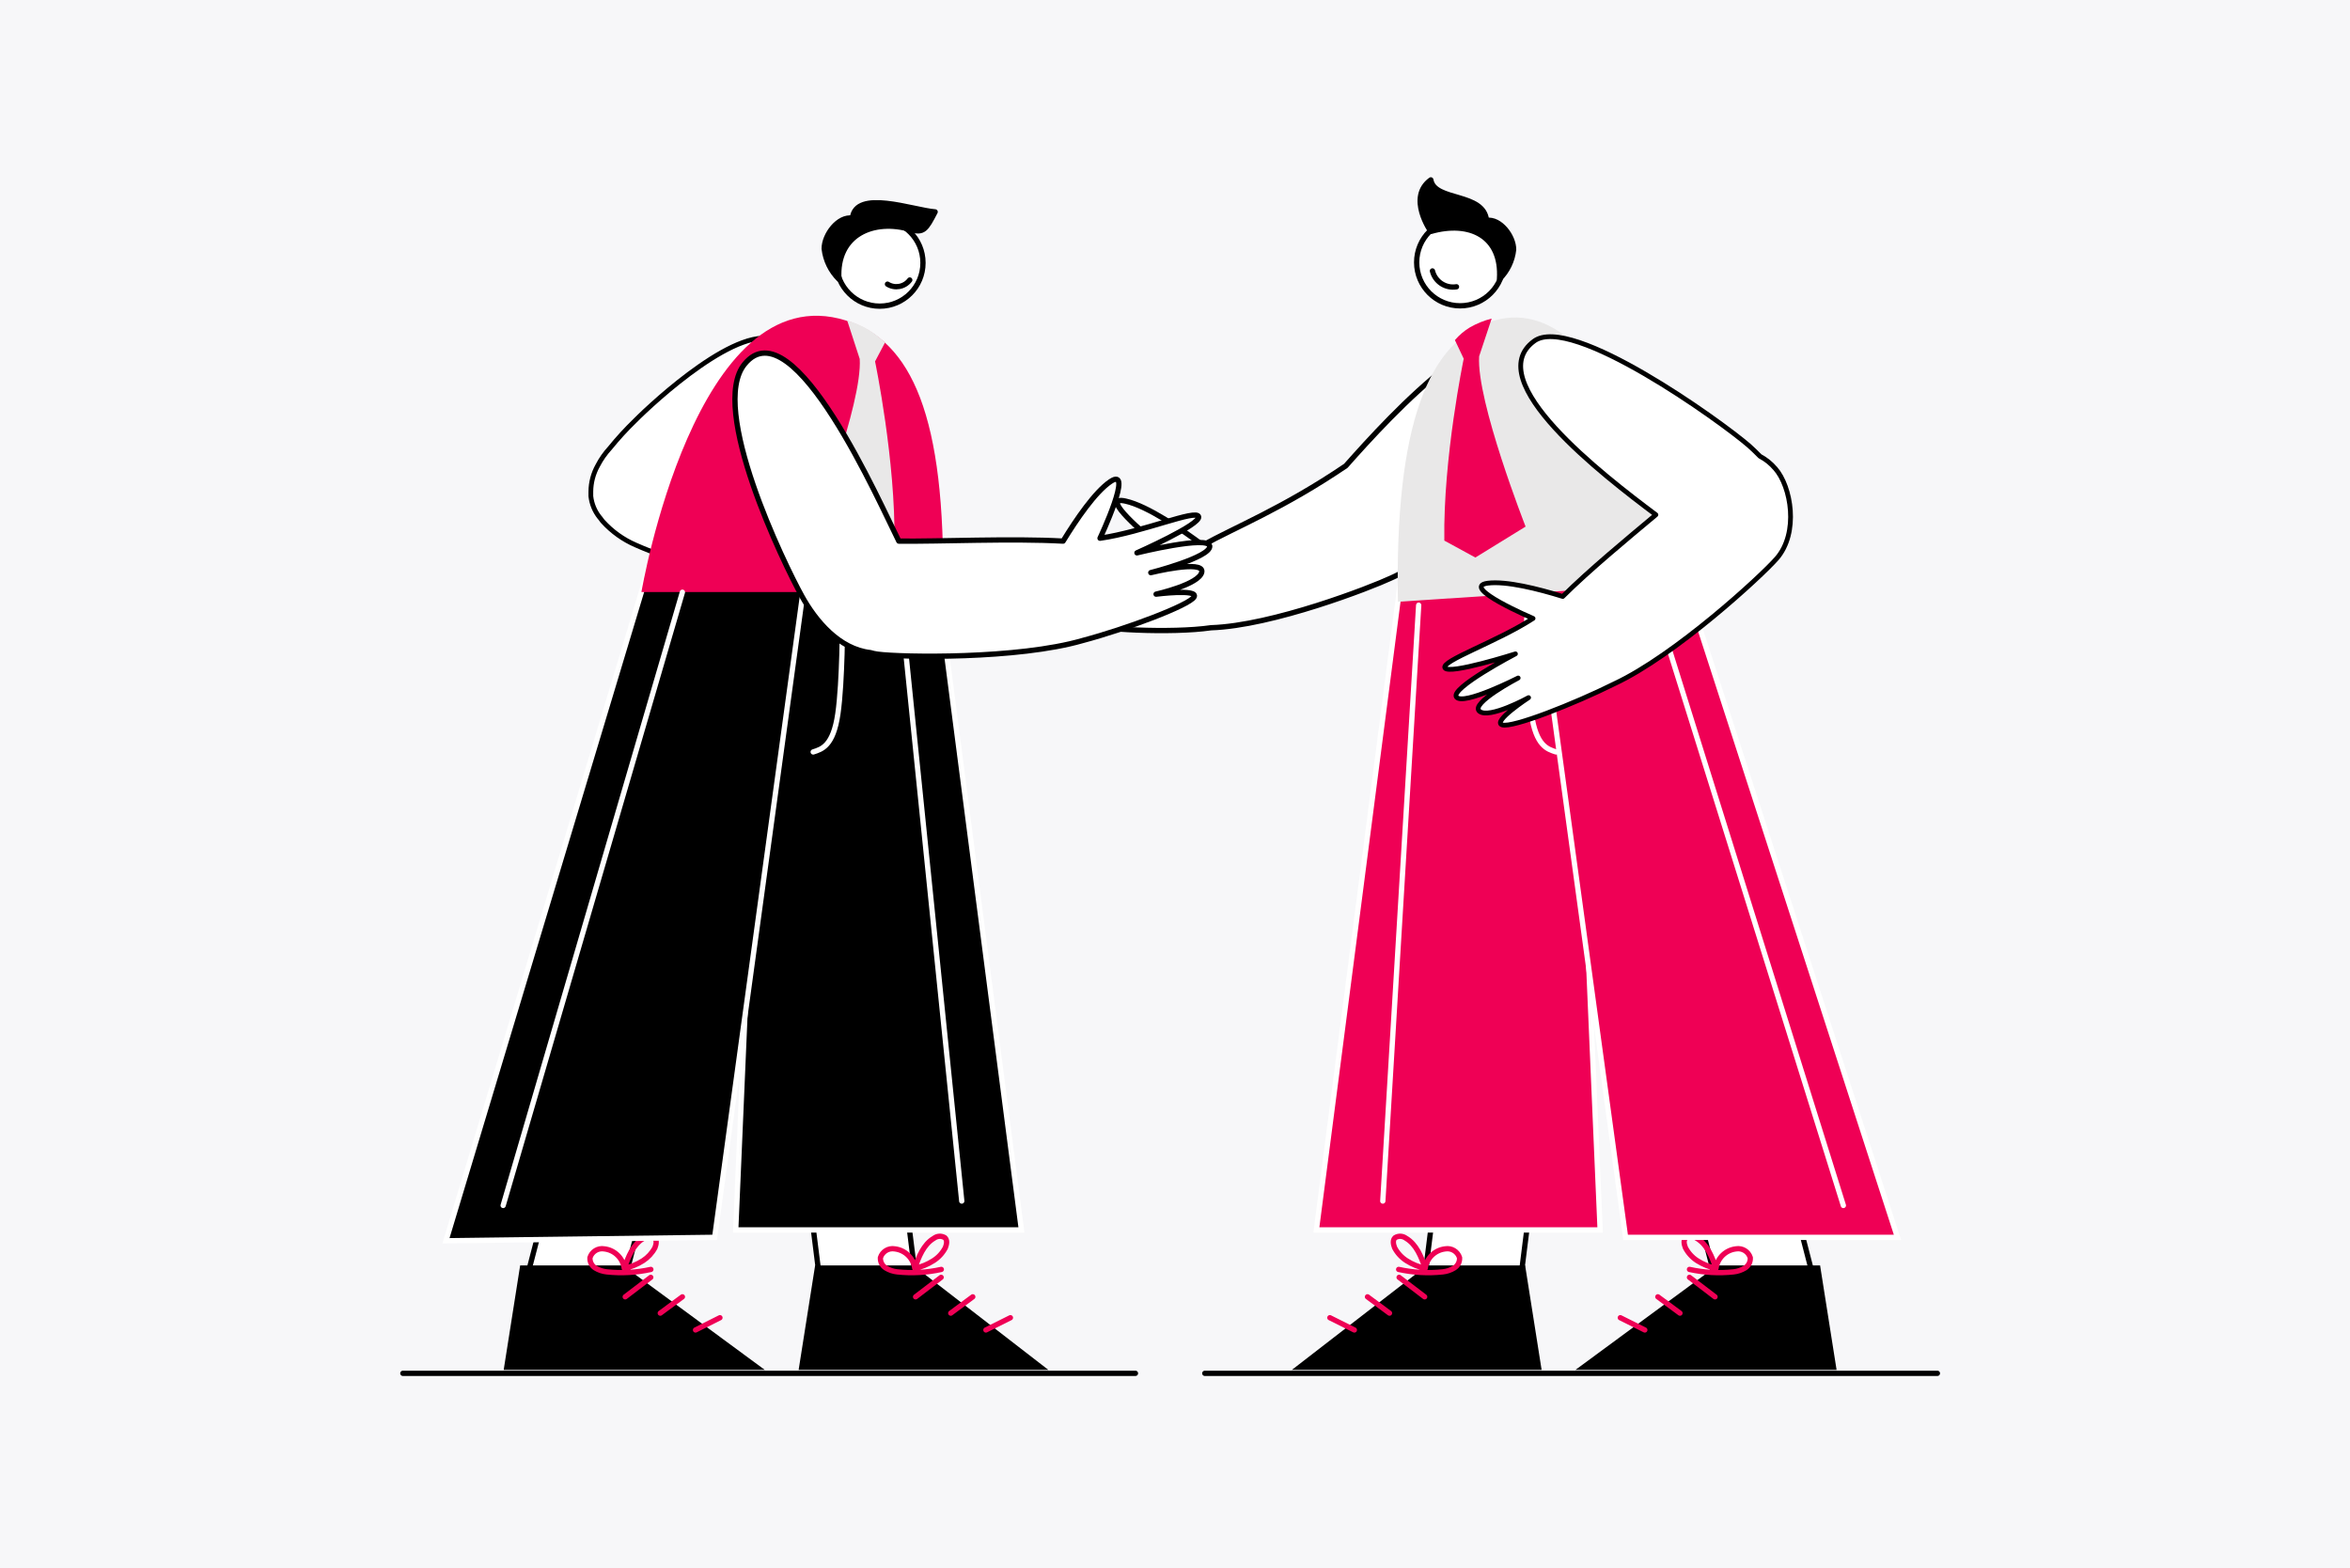 <?xml version="1.0" encoding="UTF-8"?><svg id="Partenaire" xmlns="http://www.w3.org/2000/svg" viewBox="0 0 1280 854"><defs><style>.cls-1,.cls-2,.cls-3,.cls-4,.cls-5{fill:none;}.cls-6,.cls-7,.cls-8,.cls-2,.cls-3,.cls-4,.cls-9,.cls-10{stroke-width:2.88px;}.cls-6,.cls-11{fill:#ef0055;}.cls-6,.cls-4,.cls-9,.cls-10{stroke:#fff;}.cls-6,.cls-9{stroke-miterlimit:10;}.cls-7,.cls-12{fill:#fff;}.cls-7,.cls-8,.cls-2,.cls-3,.cls-4,.cls-5,.cls-10{stroke-linecap:round;stroke-linejoin:round;}.cls-7,.cls-8,.cls-2,.cls-5{stroke:#000;}.cls-13{fill:#f7f7f9;}.cls-14{fill:#e9e8e8;}.cls-3{stroke:#ef0055;}.cls-5{stroke-width:2.59px;}</style></defs><rect class="cls-13" width="1280" height="854"/><rect class="cls-1" x="20.13" y="22.6" width="1234.44" height="814.4"/><g id="Partenaire-2"><circle class="cls-7" cx="479.16" cy="143.18" r="23.57"/><path class="cls-7" d="M495.53,152.5c-2.85,3.8-8.13,4.78-12.14,2.26"/><circle class="cls-7" cx="795.29" cy="142.9" r="23.66"/><path class="cls-8" d="M779.35,126.05s-13.1-18.58,0-28.08c1.92,11.86,28.8,6.72,30.34,22.08,7.34-1.15,14.83,8.64,14.74,15.94-.66,6.03-3.37,11.66-7.68,15.94,1.54-23.57-16.51-31.87-37.39-25.87Z"/><path class="cls-7" d="M793.32,156.2c-5.95,.98-11.66-2.78-13.1-8.64"/><polygon class="cls-7" points="828.65 693.7 776.33 693.7 781.27 654.15 833.59 654.15 828.65 693.7"/><polygon class="cls-7" points="934.15 696.1 987.72 696.1 977.5 656.55 923.93 656.55 934.15 696.1"/><polygon points="935.4 689.23 858.12 746.11 1000.35 746.11 991.37 689.23 935.4 689.23"/><line class="cls-3" x1="934.15" y1="706.32" x2="920.23" y2="695.71"/><line class="cls-3" x1="915.05" y1="715.2" x2="903" y2="706.32"/><line class="cls-3" x1="895.9" y1="724.37" x2="882.55" y2="717.7"/><path class="cls-3" d="M920.23,691.39c7.87,1.75,15.98,2.2,24,1.34,2.21-.24,4.34-.96,6.24-2.11,1.92-1.2,3.03-3.36,2.88-5.62-1.01-3.33-4.35-5.39-7.78-4.8-5.62,.64-10.1,5-10.9,10.61-2.21-6.29-4.8-13.1-10.56-16.42-1.69-1.28-4-1.39-5.81-.29-1.54,1.3-1.01,3.6-.29,5.47,1.49,2.87,3.71,5.31,6.43,7.06,3.13,2,6.59,3.41,10.22,4.18"/><polygon points="777.24 689.23 703.66 746.11 839.69 746.11 830.71 689.23 777.24 689.23"/><line class="cls-3" x1="775.99" y1="706.32" x2="762.07" y2="695.71"/><line class="cls-3" x1="756.84" y1="715.2" x2="744.84" y2="706.32"/><line class="cls-3" x1="737.69" y1="724.37" x2="724.35" y2="717.7"/><path class="cls-3" d="M761.83,691.39c7.87,1.74,15.98,2.2,24,1.34,2.21-.23,4.34-.95,6.24-2.11,1.95-1.18,3.08-3.34,2.93-5.62-1.03-3.34-4.38-5.39-7.82-4.8-5.62,.64-10.1,5-10.9,10.61-2.16-6.29-4.8-13.1-10.51-16.42-1.71-1.28-4.03-1.4-5.86-.29-1.49,1.3-1.01,3.6-.29,5.47,1.51,2.88,3.74,5.31,6.48,7.06,3.11,2,6.56,3.41,10.18,4.18"/><polygon class="cls-6" points="764.52 303.65 855.77 303.65 871.56 669.89 717 669.89 764.52 303.65"/><path class="cls-4" d="M831.58,336.87s0,34.46,2.54,51.94c2.54,17.47,8.69,19.2,13.44,20.74"/><polygon class="cls-6" points="834.75 303.65 913.37 303.65 1033.51 673.92 885.43 673.92 834.75 303.65"/><path class="cls-12" d="M844.44,188.98c-24.29-31.82-87.41,37.68-111.41,64.75-34.27,23.23-60.72,33.6-77.86,43.2-11.09-8.26-30.14-21.36-42.1-24-15.41-3.46,13.73,20.54,13.73,20.54-22.99,4.32-53.14,6.48-52.46,10.37,.67,3.89,34.75,6.19,34.75,6.19,0,0-36.48,3.84-34.66,9.02,1.82,5.18,31.92,2.93,31.92,2.93,0,0-26.4,2.26-22.94,7.58,3.46,5.33,22.94,2.54,22.94,2.54,0,0-18.62,4.27-14.4,7.54,4.22,3.26,46.37,5.38,67.68,2.26h0c33.6-1.1,87.17-21.98,97.92-27.02,11.79-5.16,21.94-13.46,29.33-24,19.39-24.48,63.36-94.46,57.55-101.9Z"/><path class="cls-2" d="M844.44,188.98c-24.29-31.82-87.41,37.68-111.41,64.75-34.27,23.23-60.72,33.6-77.86,43.2-11.09-8.26-30.14-21.36-42.1-24-15.41-3.46,13.73,20.54,13.73,20.54-22.99,4.32-53.14,6.48-52.46,10.37,.67,3.89,34.75,6.19,34.75,6.19,0,0-36.48,3.84-34.66,9.02,1.82,5.18,31.92,2.93,31.92,2.93,0,0-26.4,2.26-22.94,7.58,3.46,5.33,22.94,2.54,22.94,2.54,0,0-18.62,4.27-14.4,7.54,4.22,3.26,46.37,5.38,67.68,2.26h0c33.6-1.1,87.17-21.98,97.92-27.02,11.79-5.16,21.94-13.46,29.33-24,19.39-24.48,63.36-94.46,57.55-101.9Z"/><path class="cls-14" d="M813.87,174.58c-35.95,10.27-54.19,57.12-52.46,153.17l156.43-10.27s-35.28-162.62-103.97-142.9Z"/><line class="cls-4" x1="1004.04" y1="656.55" x2="901.71" y2="329.62"/><line class="cls-4" x1="753.19" y1="654.15" x2="772.73" y2="329.62"/><path class="cls-12" d="M966.89,255.12c-2.31-2.71-5.11-4.95-8.26-6.62-1.97-2.02-3.98-3.94-5.95-5.71-15.17-13.2-96.96-72-117.12-56.98-29.23,21.55,37.34,72.82,66.38,94.56-15.94,13.34-36.29,30.14-50.74,44.5-13.44-4.18-30.72-8.5-40.75-7.25-15.79,1.97,24.58,19.2,24.58,19.2-19.68,12.77-50.35,23.18-48,26.98,2.35,3.79,38.4-7.68,38.4-7.68,0,0-35.9,18.82-32.11,23.57,3.79,4.75,33.6-10.42,33.6-10.42,0,0-26.4,13.82-21.07,18.14,5.33,4.32,26.74-7.44,26.74-7.44,0,0-19.92,13.01-14.4,14.83,5.52,1.82,39.12-11.42,61.2-22.42,33.02-15.41,79.73-58.32,88.37-68.21,12.14-13.97,7.92-39.17-.86-49.06Z"/><path class="cls-5" d="M966.89,255.12c-2.31-2.71-5.11-4.95-8.26-6.62-1.97-2.02-3.98-3.94-5.95-5.71-15.17-13.2-96.96-72-117.12-56.98-29.23,21.55,37.34,72.82,66.38,94.56-15.94,13.34-36.29,30.14-50.74,44.5-13.44-4.18-30.72-8.5-40.75-7.25-15.79,1.97,24.58,19.2,24.58,19.2-19.68,12.77-50.35,23.18-48,26.98,2.35,3.79,38.4-7.68,38.4-7.68,0,0-35.9,18.82-32.11,23.57,3.79,4.75,33.6-10.42,33.6-10.42,0,0-26.4,13.82-21.07,18.14,5.33,4.32,26.74-7.44,26.74-7.44,0,0-19.92,13.01-14.4,14.83,5.52,1.82,39.12-11.42,61.2-22.42,33.02-15.41,79.73-58.32,88.37-68.21,12.14-13.97,7.92-39.17-.86-49.06Z"/><line class="cls-2" x1="1055.26" y1="747.99" x2="656.23" y2="747.99"/><path class="cls-12" d="M454.25,293.19s23.38,4.46,24.67,1.49c1.3-2.98-18.24-10.7-34.9-16.13,0,0,27.22-10.22,15.22-13.78-6.82-1.97-20.45,4.18-31.01,9.94-8.17-7.02-17.02-13.23-26.4-18.53,21.26-24,44.5-57.6,21.98-70.22-20.11-11.23-67.78,32.93-77.95,43.2-4.82,4.67-9.36,9.62-13.58,14.83-2.66,2.89-4.92,6.11-6.72,9.6-2.42,4.33-3.71,9.2-3.74,14.16v2.5c.46,4.24,2.13,8.25,4.8,11.57l.38,.43c.34,.52,.71,1.01,1.1,1.49l.34,.38c4.97,5.46,11.04,9.79,17.81,12.72,7.44,3.31,39.46,16.7,64.32,17.9,15.79,4.27,47.04,5.62,50.98,3.46,3.94-2.16-9.6-7.2-9.6-7.2,0,0,14.4,3.94,18,0,3.6-3.94-16.03-8.02-16.03-8.02,0,0,22.46,4.46,24.86,.53s-24.53-10.32-24.53-10.32Z"/><path class="cls-5" d="M454.25,293.19s23.38,4.46,24.67,1.49c1.3-2.98-18.24-10.7-34.9-16.13,0,0,27.22-10.22,15.22-13.78-6.82-1.97-20.45,4.18-31.01,9.94-8.17-7.02-17.02-13.23-26.4-18.53,21.26-24,44.5-57.6,21.98-70.22-20.11-11.23-67.78,32.93-77.95,43.2-4.82,4.67-9.36,9.62-13.58,14.83-2.66,2.89-4.92,6.11-6.72,9.6-2.42,4.33-3.71,9.2-3.74,14.16v2.5c.46,4.24,2.13,8.25,4.8,11.57l.38,.43c.34,.52,.71,1.01,1.1,1.49l.34,.38c4.97,5.46,11.04,9.79,17.81,12.72,7.44,3.31,39.46,16.7,64.32,17.9,15.79,4.27,47.04,5.62,50.98,3.46,3.94-2.16-9.6-7.2-9.6-7.2,0,0,14.4,3.94,18,0,3.6-3.94-16.03-8.02-16.03-8.02,0,0,22.46,4.46,24.86,.53s-24.53-10.32-24.53-10.32Z"/><polygon class="cls-7" points="446.04 693.7 498.36 693.7 493.42 654.15 441.1 654.15 446.04 693.7"/><polygon class="cls-7" points="340.54 696.1 286.97 696.1 297.24 656.55 350.76 656.55 340.54 696.1"/><polygon points="339.29 689.23 416.57 746.11 274.35 746.11 283.32 689.23 339.29 689.23"/><line class="cls-3" x1="340.54" y1="706.32" x2="354.46" y2="695.71"/><line class="cls-3" x1="359.64" y1="715.2" x2="371.69" y2="706.32"/><line class="cls-3" x1="378.84" y1="724.37" x2="392.14" y2="717.7"/><path class="cls-3" d="M354.51,691.39c-7.87,1.75-15.98,2.2-24,1.34-2.23-.23-4.38-.95-6.29-2.11-1.92-1.2-3.03-3.36-2.88-5.62,1.01-3.33,4.35-5.39,7.78-4.8,5.63,.63,10.12,5,10.9,10.61,2.21-6.29,4.8-13.1,10.56-16.42,1.69-1.28,4-1.39,5.81-.29,1.54,1.3,1.06,3.6,.34,5.47-1.53,2.86-3.76,5.29-6.48,7.06-3.13,2-6.59,3.41-10.22,4.18"/><polygon points="497.45 689.23 571.03 746.11 435 746.11 443.98 689.23 497.45 689.23"/><line class="cls-3" x1="498.7" y1="706.32" x2="512.62" y2="695.71"/><line class="cls-3" x1="517.85" y1="715.2" x2="529.85" y2="706.32"/><line class="cls-3" x1="537" y1="724.37" x2="550.35" y2="717.7"/><path class="cls-3" d="M512.71,691.39c-7.87,1.75-15.98,2.2-24,1.34-2.21-.23-4.34-.95-6.24-2.11-1.93-1.19-3.06-3.35-2.93-5.62,1.03-3.34,4.38-5.39,7.82-4.8,5.62,.64,10.1,5,10.9,10.61,2.16-6.29,4.8-13.1,10.51-16.42,1.71-1.28,4.03-1.4,5.86-.29,1.49,1.3,1.01,3.6,.29,5.47-1.51,2.88-3.74,5.31-6.48,7.06-3.11,2-6.56,3.41-10.18,4.18"/><polygon class="cls-9" points="508.78 303.65 416.47 303.65 400.73 669.89 556.35 669.89 508.78 303.65"/><path class="cls-10" d="M458.91,336.87s0,34.46-2.54,51.94c-2.54,17.47-8.64,19.2-13.44,20.74"/><polygon class="cls-9" points="439.95 303.65 354.46 305.52 242.91 675.79 389.26 673.92 439.95 303.65"/><path class="cls-11" d="M460.83,174.58c35.66,11.14,54.34,51.89,52.8,147.89h-164.26s29.47-173.62,111.46-147.89Z"/><line class="cls-4" x1="274.06" y1="656.55" x2="371.69" y2="322.56"/><line class="cls-4" x1="523.85" y1="654.15" x2="489.43" y2="316.85"/><line class="cls-2" x1="219.43" y1="747.99" x2="618.46" y2="747.99"/><path class="cls-11" d="M800.67,178.28c-3.1,1.86-5.87,4.21-8.21,6.96l4.8,10.13s-11.28,54.14-10.56,99.07l16.9,9.22,27.36-16.85s-26.88-68.45-25.3-92.74l6.82-20.54c-4.14,1.03-8.11,2.63-11.81,4.75Z"/><path class="cls-14" d="M473.31,179.76c3.16,1.93,6.09,4.22,8.74,6.82l-5.42,10.27s11.28,54.1,10.56,99.02l-16.9,9.26-27.36-16.9s26.88-68.4,25.34-92.74l-6.82-20.93c4.15,1.22,8.14,2.96,11.86,5.18Z"/><path class="cls-12" d="M658.92,297.51c-.29-6.1-39.65,3.6-39.65,3.6,0,0,34.7-15.36,33.6-19.68-1.1-4.32-30.24,8.35-53.71,11.71,0,0,18.72-39.74,5.62-30.82-8.35,5.71-18.38,20.4-25.73,32.4-27.65-1.58-68.16,.29-89.47,0-9.6-18.91-57.6-128.98-84-96.43-19.68,24,21.46,108.86,31.2,126.43,7.54,13.63,20.35,28.8,37.25,30.72,1.3,.39,2.64,.68,3.98,.86,13.06,1.73,76.42,2.83,111.7-7.44,24-6.38,58.08-19.2,60.67-23.71,2.59-4.51-20.69-1.54-20.69-1.54,0,0,23.76-5.33,24.91-12.1,1.15-6.77-27.79,.38-27.79,.38,0,0,32.45-8.3,32.11-14.4Z"/><path class="cls-2" d="M658.92,297.51c-.29-6.1-39.65,3.6-39.65,3.6,0,0,34.7-15.36,33.6-19.68-1.1-4.32-30.24,8.35-53.71,11.71,0,0,18.72-39.74,5.62-30.82-8.35,5.71-18.38,20.4-25.73,32.4-27.65-1.58-68.16,.29-89.47,0-9.6-18.91-57.6-128.98-84-96.43-19.68,24,21.46,108.86,31.2,126.43,7.54,13.63,20.35,28.8,37.25,30.72,1.3,.39,2.64,.68,3.98,.86,13.06,1.73,76.42,2.83,111.7-7.44,24-6.38,58.08-19.2,60.67-23.71,2.59-4.51-20.69-1.54-20.69-1.54,0,0,23.76-5.33,24.91-12.1,1.15-6.77-27.79,.38-27.79,.38,0,0,32.45-8.3,32.11-14.4Z"/><path class="cls-8" d="M495.91,125c7.1,2.11,8.5,0,13.44-9.6-12.1-.91-43.2-12.62-45.07,3.41-7.63-1.2-15.41,9.02-15.36,16.66,.71,6.27,3.54,12.11,8.02,16.56-1.58-24.67,19.34-32.93,38.98-27.02Z"/></g></svg>